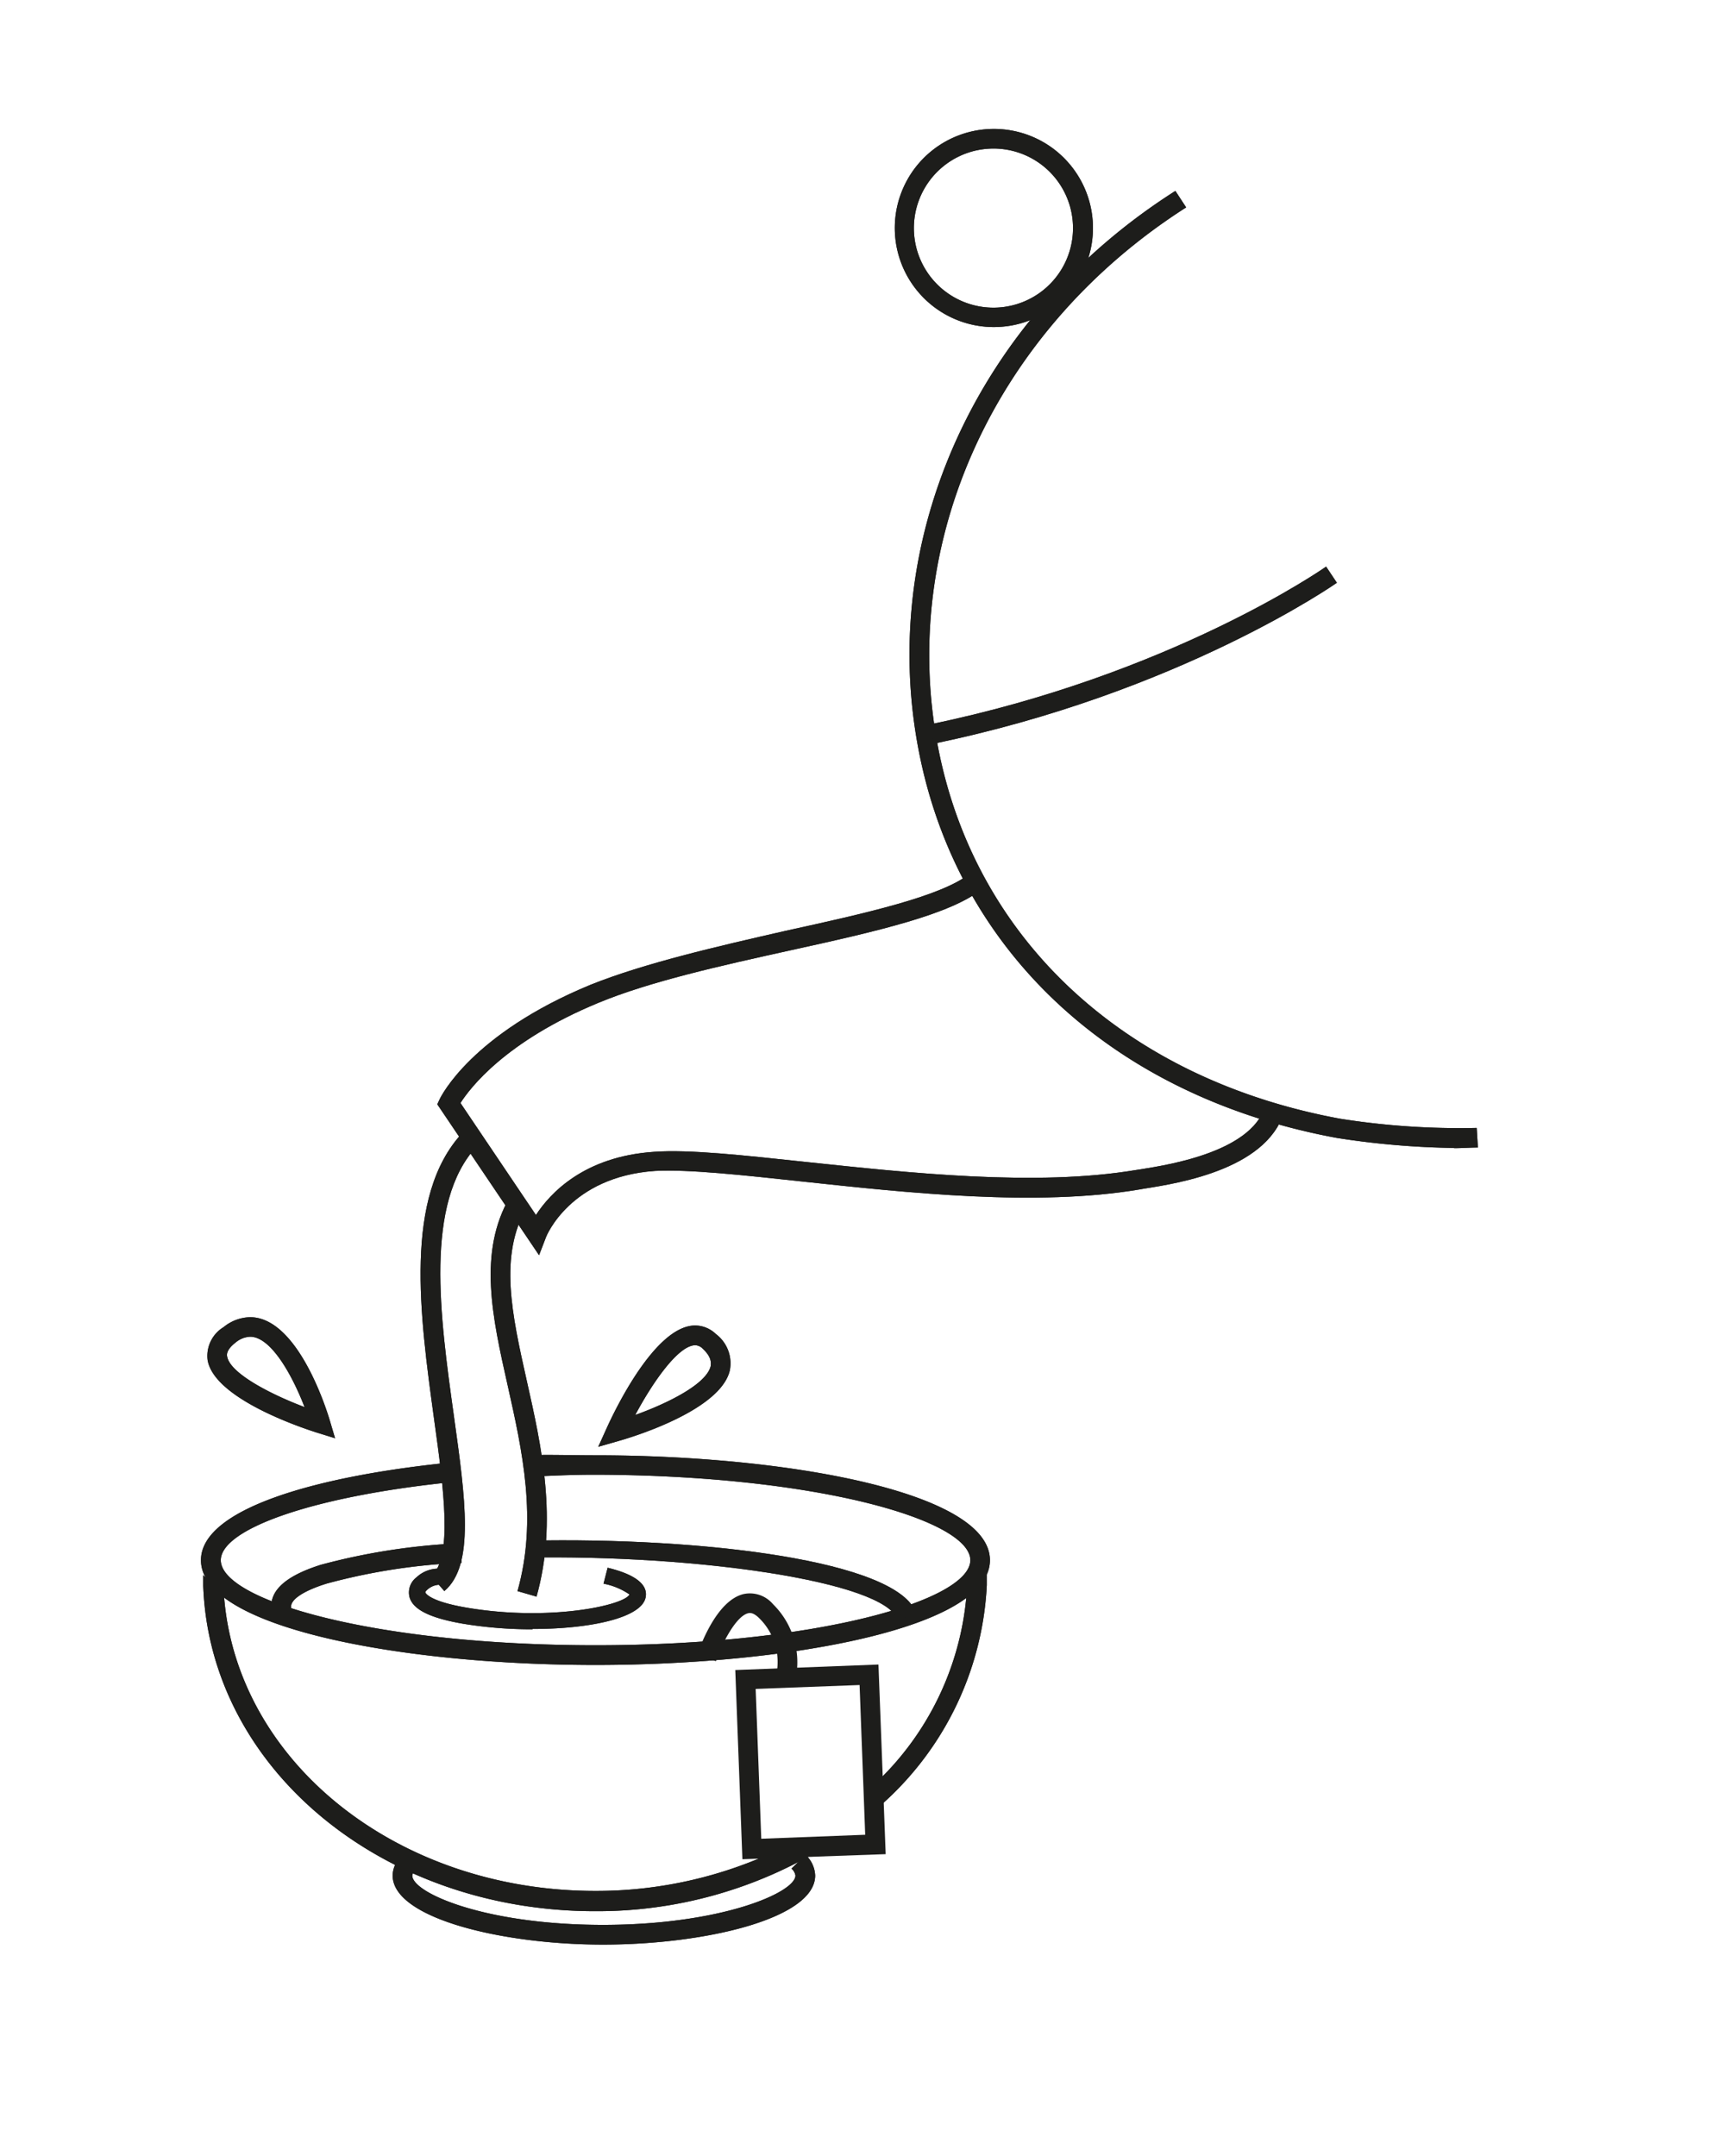 <svg xmlns="http://www.w3.org/2000/svg" width="160" height="200" viewBox="0 0 160 200"><path d="M134.87,106.49a76.88,76.88,0,0,1-10.87-.93c-20.65-3.81-35.13-17.2-38.77-35.85-3.89-19.91,5.45-40.33,23.79-52l1,1.53c-17.7,11.3-26.73,31-23,50.14,3.49,17.88,17.43,30.74,37.29,34.4a70.83,70.83,0,0,0,12.66.85l.11,1.82c-.72,0-1.46.06-2.21.06" fill="#1d1d1b"/><path d="M86.57,69l-.37-1.79c22.47-4.62,36.66-14.54,36.8-14.65l1,1.5c-.14.1-14.64,10.24-37.48,14.94" fill="#1d1d1b"/><path d="M92.16,30.34a9.19,9.19,0,1,1,1.68-.15,9.46,9.46,0,0,1-1.68.15m0-16.56a7.67,7.67,0,0,0-1.34.12,7.38,7.38,0,1,0,1.34-.12" fill="#1d1d1b"/><path d="M50,116.44l-9.44-14,.22-.47c.11-.24,2.94-6.06,14-10.62,5-2,11.63-3.53,18.08-5C80.34,84.71,87.44,83.12,90,81l1.17,1.4c-2.88,2.41-9.85,4-17.92,5.77-6.38,1.41-13,2.88-17.78,4.87-8.6,3.56-11.89,7.91-12.76,9.28l7,10.39c1.3-2,4.44-5.42,10.93-5.86,3.29-.24,8.32.32,14.13.94,9.49,1,21.29,2.31,30.63.74l.46-.07c2.63-.42,10.62-1.68,11.58-6.19l1.79.38c-1.23,5.74-9.84,7.1-13.08,7.61l-.46.08c-9.57,1.61-21.51.31-31.11-.72-5.74-.62-10.69-1.16-13.82-1-7.89.54-10.09,6.07-10.11,6.13Z" fill="#1d1d1b"/><path d="M55.93,180.39c-9.38,0-19.51-2.45-19.51-6.41a2.42,2.42,0,0,1,.28-1.09l1.64.82a.69.69,0,0,0-.1.27c0,1.61,6.72,4.58,17.69,4.58s17.85-3,17.85-4.58a1.08,1.08,0,0,0-.37-.64l1.32-1.27a2.78,2.78,0,0,1,.88,1.91c0,4-10.22,6.41-19.68,6.41" fill="#1d1d1b"/><path d="M55.21,135c-2.3,0-4.36-.08-6.65,0a19.29,19.29,0,0,1,.3,2c2.16-.1,4-.2,6.35-.2C75.7,136.85,90,141,90,144.73s-14.27,7.89-34.76,7.89-34.76-4.16-34.76-7.89c0-2.89,8.61-6,22-7.3-.05-.6-.11-1.21-.18-1.81-12.9,1.24-23.66,4.34-23.66,9.11,0,6.32,18.85,9.72,36.59,9.72s36.59-3.4,36.59-9.72S73,135,55.21,135" fill="#1d1d1b"/><path d="M42.81,144.91c0-.59-.05-1.17-.06-1.75a59.52,59.52,0,0,0-13,2c-3.52,1.11-5,2.63-4.48,4.53l1.75-.5c-.2-.72,1-1.58,3.28-2.29a56.64,56.64,0,0,1,12.53-1.93v0" fill="#1d1d1b"/><path d="M49.1,142.92c0,.6-.18,1-.24,1.57,15.57-.28,33.17,2.18,34.4,5.76l1.73-.59c-1.69-4.92-20-7.07-35.89-6.74" fill="#1d1d1b"/><path d="M49.73,148.1,48,147.6c1.87-6.64.45-13-.91-19.07-1.43-6.35-2.77-12.35.19-17.48l1.59.91c-2.61,4.52-1.4,9.92,0,16.17,1.35,6,2.89,12.88.89,20" fill="#1d1d1b"/><path d="M41.23,147.61,40,146.22c2-1.74,1.18-8,.26-14.59C38.94,122,37.42,111,42.87,105.11l1.34,1.24c-4.86,5.25-3.4,15.75-2.11,25,1.08,7.73,1.93,13.85-.87,16.23" fill="#1d1d1b"/><path d="M72.6,171.41a39.27,39.27,0,0,1-17.39,4c-18.38,0-33.31-12-34.44-27.46l-1.92-1.83,0,1c.62,16.92,16.58,30.17,36.32,30.17a40.35,40.35,0,0,0,21.41-6Z" fill="#1d1d1b"/><path d="M89.65,147.93A27.15,27.15,0,0,1,81,165.62l.09,2.36a29.12,29.12,0,0,0,10.44-20.93l0-1Z" fill="#1d1d1b"/><path d="M55.49,134.21l.81-1.79c.72-1.58,4.47-9.46,8.18-9.46a2.79,2.79,0,0,1,1.92.79,3.4,3.4,0,0,1,1.29,3.39c-.9,3.77-9.35,6.26-10.31,6.53Zm9-9.42c-1.54,0-3.9,3.34-5.57,6.47,3.06-1.1,6.61-2.87,7-4.54,0-.19.18-.76-.75-1.62a1,1,0,0,0-.68-.31" fill="#1d1d1b"/><path d="M31.08,133.42l-1.64-.51c-1.59-.5-9.54-3.18-10.18-6.72a3.12,3.12,0,0,1,1.48-3.08,4,4,0,0,1,2.46-.92c4.42,0,7.1,8.6,7.39,9.58ZM23.2,124a2.25,2.25,0,0,0-1.35.54c-.89.69-.81,1.15-.78,1.3.27,1.54,3.93,3.46,7.18,4.69-1.16-3-3.12-6.53-5.05-6.53" fill="#1d1d1b"/><path d="M49.38,151.14a39.49,39.49,0,0,1-6.4-.51c-3.09-.53-4.69-1.32-5-2.49a1.76,1.76,0,0,1,.64-1.81,3,3,0,0,1,2.82-.72l-.58,1.4a1.74,1.74,0,0,0-1.28.51c-.1.09-.14.17-.13.2s.3.81,3.82,1.41c7.66,1.31,14.61-.2,15.12-1.22a6.33,6.33,0,0,0-2.41-1l.38-1.48c1,.25,3.9,1,3.52,2.77-.41,1.91-5.22,2.91-10.47,2.91" fill="#1d1d1b"/><path d="M134.87,106.49a76.88,76.88,0,0,1-10.87-.93c-20.65-3.81-35.13-17.2-38.77-35.85-3.89-19.91,5.45-40.33,23.79-52l1,1.53c-17.7,11.3-26.73,31-23,50.14,3.49,17.88,17.43,30.74,37.29,34.4a70.83,70.83,0,0,0,12.66.85l.11,1.82c-.72,0-1.46.06-2.21.06" fill="#1d1d1b"/><path d="M86.57,69l-.37-1.79c22.47-4.62,36.66-14.54,36.8-14.65l1,1.5c-.14.1-14.64,10.24-37.48,14.94" fill="#1d1d1b"/><path d="M92.16,30.34a9.19,9.19,0,1,1,1.68-.15,9.46,9.46,0,0,1-1.68.15m0-16.56a7.67,7.67,0,0,0-1.34.12,7.38,7.38,0,1,0,1.34-.12" fill="#1d1d1b"/><path d="M50,116.44l-9.44-14,.22-.47c.11-.24,2.94-6.06,14-10.62,5-2,11.63-3.53,18.08-5C80.34,84.71,87.44,83.12,90,81l1.17,1.4c-2.88,2.41-9.85,4-17.92,5.77-6.38,1.41-13,2.88-17.78,4.87-8.6,3.56-11.89,7.91-12.76,9.28l7,10.39c1.3-2,4.44-5.42,10.93-5.86,3.29-.24,8.32.32,14.13.94,9.49,1,21.29,2.31,30.63.74l.46-.07c2.63-.42,10.62-1.68,11.58-6.19l1.79.38c-1.23,5.74-9.84,7.1-13.08,7.61l-.46.08c-9.57,1.61-21.51.31-31.11-.72-5.74-.62-10.69-1.16-13.82-1-7.89.54-10.09,6.07-10.11,6.13Z" fill="#1d1d1b"/><path d="M55.93,180.39c-9.38,0-19.51-2.45-19.51-6.41a2.42,2.42,0,0,1,.28-1.09l1.64.82a.69.69,0,0,0-.1.27c0,1.61,6.72,4.58,17.69,4.58s17.85-3,17.85-4.58a1.08,1.08,0,0,0-.37-.64l1.32-1.27a2.78,2.78,0,0,1,.88,1.91c0,4-10.22,6.41-19.68,6.41" fill="#1d1d1b"/><path d="M55.21,135c-2.3,0-4.36-.08-6.65,0a19.29,19.29,0,0,1,.3,2c2.16-.1,4-.2,6.35-.2C75.7,136.85,90,141,90,144.73s-14.27,7.89-34.76,7.89-34.76-4.16-34.76-7.89c0-2.89,8.61-6,22-7.3-.05-.6-.11-1.21-.18-1.81-12.9,1.24-23.66,4.34-23.66,9.11,0,6.32,18.85,9.72,36.59,9.72s36.59-3.4,36.59-9.72S73,135,55.21,135" fill="#1d1d1b"/><path d="M42.81,144.91c0-.59-.05-1.17-.06-1.75a59.52,59.52,0,0,0-13,2c-3.52,1.11-5,2.63-4.48,4.53l1.75-.5c-.2-.72,1-1.58,3.28-2.29a56.64,56.64,0,0,1,12.53-1.93v0" fill="#1d1d1b"/><path d="M49.1,142.92c0,.6-.18,1-.24,1.57,15.57-.28,33.17,2.18,34.4,5.76l1.73-.59c-1.69-4.92-20-7.07-35.89-6.74" fill="#1d1d1b"/><path d="M49.73,148.1,48,147.6c1.87-6.64.45-13-.91-19.07-1.43-6.35-2.77-12.35.19-17.48l1.59.91c-2.61,4.52-1.4,9.92,0,16.17,1.35,6,2.89,12.88.89,20" fill="#1d1d1b"/><path d="M41.23,147.61,40,146.22c2-1.74,1.18-8,.26-14.59C38.94,122,37.42,111,42.87,105.11l1.34,1.24c-4.86,5.25-3.4,15.75-2.11,25,1.08,7.73,1.93,13.85-.87,16.23" fill="#1d1d1b"/><path d="M73.76,155.87,72,155.38a5.7,5.7,0,0,0-1.6-5.29c-.55-.54-.88-.47-1-.44-1.12.26-2.42,2.76-3,4.45l-1.73-.58c.28-.84,1.81-5.07,4.31-5.65a2.8,2.8,0,0,1,2.71.93,7.57,7.57,0,0,1,2.08,7.07" fill="#1d1d1b"/><path d="M72.6,171.41a39.27,39.27,0,0,1-17.39,4c-18.38,0-33.31-12-34.44-27.46l-1.92-1.83,0,1c.62,16.92,16.58,30.17,36.32,30.17a40.35,40.35,0,0,0,21.41-6Z" fill="#1d1d1b"/><path d="M89.65,147.93A27.15,27.15,0,0,1,81,165.62l.09,2.36a29.12,29.12,0,0,0,10.44-20.93l0-1Z" fill="#1d1d1b"/><path d="M68.86,172.47l-.66-17.55,13.28-.51L82.15,172Zm1.23-15.8.52,13.9,9.64-.37-.52-13.89Z" fill="#1d1d1b"/><path d="M55.49,134.21l.81-1.79c.72-1.58,4.47-9.46,8.18-9.46a2.79,2.79,0,0,1,1.92.79,3.4,3.4,0,0,1,1.29,3.39c-.9,3.77-9.35,6.26-10.31,6.53Zm9-9.42c-1.54,0-3.9,3.34-5.57,6.47,3.06-1.1,6.61-2.87,7-4.54,0-.19.18-.76-.75-1.62a1,1,0,0,0-.68-.31" fill="#1d1d1b"/><path d="M31.08,133.42l-1.64-.51c-1.59-.5-9.54-3.18-10.18-6.72a3.12,3.12,0,0,1,1.48-3.08,4,4,0,0,1,2.46-.92c4.42,0,7.1,8.6,7.39,9.58ZM23.2,124a2.25,2.25,0,0,0-1.35.54c-.89.69-.81,1.15-.78,1.3.27,1.54,3.93,3.46,7.18,4.69-1.16-3-3.12-6.53-5.05-6.53" fill="#1d1d1b"/><path d="M49.38,151.14a39.49,39.49,0,0,1-6.4-.51c-3.09-.53-4.69-1.32-5-2.49a1.76,1.76,0,0,1,.64-1.81,3,3,0,0,1,2.82-.72l-.58,1.4a1.74,1.74,0,0,0-1.28.51c-.1.09-.14.17-.13.2s.3.81,3.82,1.41c7.66,1.31,14.61-.2,15.12-1.22a6.33,6.33,0,0,0-2.41-1l.38-1.48c1,.25,3.9,1,3.52,2.77-.41,1.91-5.22,2.91-10.47,2.91" fill="#1d1d1b"/></svg>